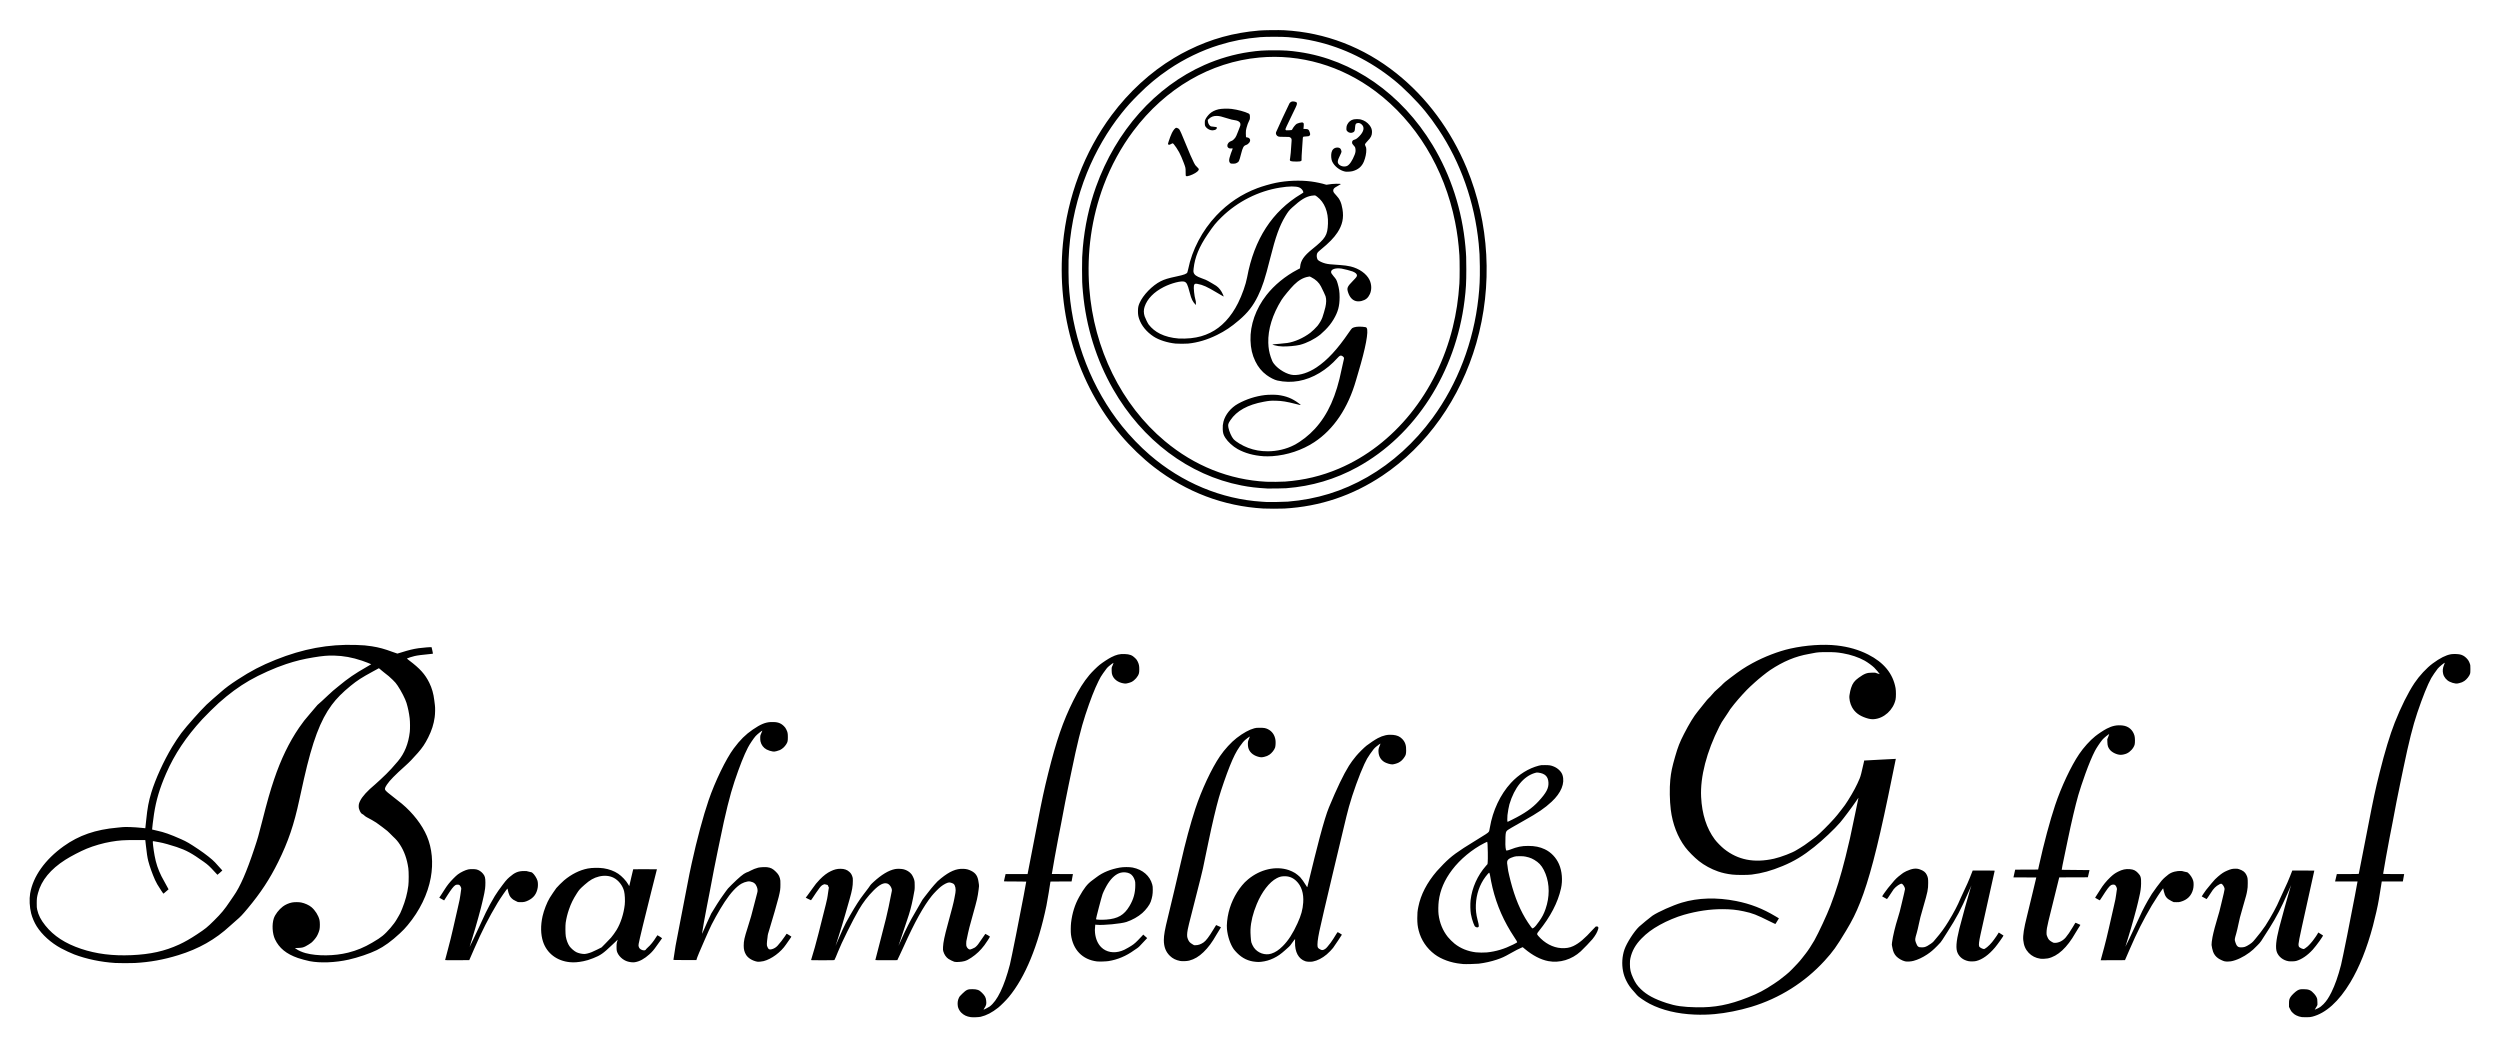 <?xml version="1.0" encoding="UTF-8" standalone="no"?>
<!DOCTYPE svg PUBLIC "-//W3C//DTD SVG 1.1//EN" "http://www.w3.org/Graphics/SVG/1.1/DTD/svg11.dtd">
<!-- Created with Inkscape (http://www.inkscape.org/) by Marsupilami -->
<svg
   xmlns:svg="http://www.w3.org/2000/svg"
   xmlns="http://www.w3.org/2000/svg"
   version="1.1"
   width="1024"
   height="429"
   viewBox="-151.517 -151.517 12790.334 5353.594"
   id="svg3023">
  <defs
     id="defs3027" />
  <path
     d="m 4814.41,5049.8 c -20.76,-3.23 -34.22,-9.64 -47.91,-22.82 -8.65,-8.33 -16.11,-22.23 -17.65,-32.87 -2.37,-16.38 -0.75,-29.97 5.05,-42.26 3.69,-7.82 5.15,-9.6 18.1,-22.18 20.52,-19.92 27.56,-23.13 50.34,-22.95 25.63,0.2 35.53,3.87 50.08,18.53 15.26,15.36 19.67,23.7 21.51,40.64 1.94,17.83 0.37,23.75 -10.71,40.42 -1.81,2.73 -3.11,5.15 -2.89,5.38 0.83,0.82 25.49,-11.77 30.97,-15.82 39.33,-29.05 74.72,-102.27 104.01,-215.22 6.18,-23.8 54.35,-264.81 70.54,-352.93 7.14,-38.84 12.98,-70.91 12.98,-71.25 0,-0.34 -25.65,-0.62 -57,-0.62 -44.93,0 -57,-0.26 -57.01,-1.25 0,-0.69 1.88,-9.24 4.19,-19 l 4.2,-17.75 56.24,0 56.24,0 1.06,-5.25 c 3.04,-14.99 35.23,-180.91 50.59,-260.75 22.08,-114.76 33.19,-166.23 53.64,-248.5 41.7,-167.74 76.19,-267.75 128.48,-372.5 29.13,-58.37 52.22,-95.17 82.49,-131.5 11.86,-14.24 39.5,-41.63 52.16,-51.68 16.65,-13.24 44.57,-31.5 60.13,-39.34 26.11,-13.15 42.47,-17.06 67.59,-16.16 26.52,0.95 39.12,5.75 54.12,20.63 7.31,7.25 9.31,9.99 13.17,18.05 6.29,13.12 8.14,22.16 8.07,39.5 0,9.76 -0.57,15.97 -1.75,20.5 -4.17,16.04 -20.96,35.6 -37.91,44.15 -3.32,1.68 -11.25,4.37 -17.62,5.98 -10.87,2.76 -12.09,2.87 -19.86,1.86 -32.32,-4.19 -56.58,-23.19 -62.68,-49.09 -1.69,-7.15 -2.15,-32.88 -0.62,-34.45 1.28,-1.32 9.27,-21.6 8.72,-22.14 -0.64,-0.64 -13.78,8.88 -23.2,16.81 -9.24,7.77 -12.59,11.85 -30,36.51 -10.4,14.74 -14.5,21.72 -23.47,39.87 -21.28,43.04 -41.84,95.92 -67.28,173 -21.82,66.08 -42.48,149.95 -70.72,287 -4.87,23.65 -11.55,55.6 -14.84,71 -8.13,38.03 -26.98,134.75 -38.58,198 -5.25,28.6 -12.04,63.48 -15.1,77.5 -4.01,18.36 -32.45,176.65 -32.45,180.58 0,0.23 24.31,0.42 54.02,0.42 l 54.02,0 -0.51,2.25 c -0.28,1.24 -1.64,8.77 -3.03,16.75 -1.39,7.98 -2.75,15.51 -3.03,16.75 l -0.51,2.25 -53.98,0 c -29.69,0 -53.98,0.2 -53.98,0.45 0,4.92 -16.34,102.71 -20.56,123.05 -42.82,206.32 -108.32,365.49 -192.35,467.38 -13.13,15.93 -41.51,44.38 -54.59,54.72 -31.59,24.99 -59.63,39.6 -89.37,46.56 -9.86,2.31 -41.23,3.4 -51.55,1.79 z m 6811.09,0 c -11.5,-1.8 -19.3,-4.19 -28.5,-8.69 -7.4,-3.59 -11.3,-6.33 -18.1,-12.82 -7.9,-7.51 -9.1,-9.27 -14.1,-19.6 l -5.5,-11.34 0,-16.51 c 0.1,-18.3 1.1,-22.71 7.7,-33.78 6.1,-10 26.6,-29.32 36.7,-34.56 9.3,-4.81 14.7,-5.85 29.9,-5.76 27.1,0.17 37.9,4.82 54.4,23.46 8.6,9.8 13.9,18.97 15.7,27.43 0.6,2.91 1.1,10.83 1.1,17.58 l 0,12.29 -4.1,7.91 c -2.3,4.36 -5.4,9.58 -7,11.61 -1.6,2.03 -2.9,3.94 -2.9,4.24 0,0.78 8.8,-2.8 17.2,-7.02 10.5,-5.27 18.1,-11.02 27.9,-21.06 15.5,-16.06 26.1,-31.89 40.4,-60.47 18.2,-36.67 34.5,-82.85 49.1,-139.63 7,-27.03 54.3,-263.26 71,-354.25 6.9,-37.68 12.8,-69.51 13.1,-70.75 l 0.5,-2.25 -57.5,0 -57.5,0 0.8,-3.25 c 0.5,-1.79 2.5,-10.34 4.5,-19 l 3.7,-15.75 55.8,0 c 34.9,0 56.1,-0.36 56.5,-0.97 0.7,-1.08 17.4,-86.84 48.5,-248.1 26,-134.66 36.1,-182.02 58.1,-269.93 26.4,-106.2 52.8,-193.04 77.3,-255.34 31.5,-79.81 68.5,-154.11 100.9,-202.66 25.1,-37.53 62.5,-77.68 93.7,-100.68 37.2,-27.39 66.8,-42.31 93,-46.9 11.3,-1.97 35.1,-1.43 46.4,1.04 11.9,2.58 22.9,8.8 32.1,18.01 9.2,9.27 13.5,15.98 17.9,28.27 3,8.67 3.1,8.97 3.1,28.26 0,16.31 -0.3,20.39 -1.8,24.97 -4,11.61 -17.2,28.18 -29,36.24 -8.1,5.53 -15.1,8.41 -27.4,11.31 -9.3,2.21 -11.5,2.39 -18.2,1.55 -9.7,-1.23 -19.4,-4.22 -30,-9.27 -15.7,-7.46 -29.1,-23.7 -32.9,-39.8 -3.7,-15.51 -2.3,-29.97 4.2,-45.4 2.5,-6 4.4,-11.1 4.2,-11.34 -1.7,-1.69 -29.3,21.06 -36.3,29.91 -9.6,12.12 -27.6,38.4 -33.1,48.27 -18.9,34.12 -43.4,94.96 -71.2,177.06 -22.6,66.74 -44,152 -71,282.5 -4.5,21.73 -11.9,57.28 -16.5,79 -10.6,50.03 -26.7,132.22 -39.5,202.15 -5.5,29.89 -12.5,65.83 -15.6,79.85 -4.3,20.15 -32.4,176.67 -32.4,180.96 0,0.71 17.3,1.04 53.8,1.04 l 53.9,0 -2.8,15.75 c -1.6,8.66 -3.1,17.21 -3.4,19 l -0.6,3.25 -53.9,0 -53.9,0 -0.6,3.25 c -0.3,1.79 -1.7,10.68 -3.1,19.75 -1.4,9.07 -4,25.5 -5.9,36.5 -1.8,11 -4.3,26.07 -5.5,33.5 -4.5,28.22 -18.7,91.42 -30.1,134 -31,116.06 -69.3,211.61 -115.6,288.91 -58.8,97.98 -125.6,158.29 -194.8,175.75 -8.5,2.14 -12.8,2.58 -28.5,2.87 -10.2,0.2 -21.1,-0.1 -24.3,-0.56 z m -3107.67,-13.01 c -87.17,-3.55 -166.32,-22.57 -228.87,-55 -24.69,-12.81 -59.84,-36.79 -65.45,-44.67 -1.75,-2.46 -7.62,-9.26 -13.05,-15.12 -20.32,-21.91 -30.99,-36.93 -41.7,-58.65 -7.98,-16.17 -12.95,-30.66 -16.41,-47.85 -7.42,-36.9 -4.83,-77.45 7.17,-112.04 11.63,-33.5 49.13,-92.02 74.47,-116.21 9.62,-9.19 59.56,-50.17 68.34,-56.09 29.68,-20 103.88,-53.12 150.5,-67.16 82.89,-24.97 178.89,-27.78 278,-8.15 73.84,14.63 134.51,38.23 202.5,78.78 8.8,5.24 16.14,9.64 16.31,9.77 0.38,0.29 -15.64,26.45 -17.31,28.27 -1,1.09 -6.14,-1.14 -28.11,-12.12 -70.1,-35.07 -88.65,-42.25 -134.75,-52.15 -36.83,-7.91 -67.66,-10.99 -109.64,-10.95 -63.99,0 -128.05,9.45 -196.21,28.78 -38.11,10.81 -86.28,30.96 -123.41,51.64 -39.75,22.12 -66.88,42.38 -93.91,70.11 -30.58,31.39 -48.37,63.09 -56.61,100.87 -1.91,8.78 -2.29,13.54 -2.32,29 -0.1,27.87 3.66,44.25 16.34,71.98 11.45,25.05 21.33,39.24 39.74,57.05 30.61,29.63 69.01,50.32 131.45,70.82 45.95,15.09 83.63,20.47 152.93,21.83 92.85,1.83 167.47,-12.5 263,-50.49 55.19,-21.95 80.38,-35.14 133.04,-69.65 23.02,-15.09 27.86,-18.67 60.16,-44.61 13.46,-10.81 22.84,-19.39 33.5,-30.62 8.14,-8.59 20.47,-21.51 27.41,-28.71 6.94,-7.21 17.34,-19.4 23.12,-27.1 5.78,-7.7 14.4,-18.73 19.17,-24.5 9.57,-11.58 32.32,-46.25 43.65,-66.5 22.23,-39.74 64.35,-130.43 82.21,-177 29.4,-76.65 52.5,-151.31 77.19,-249.5 18.18,-72.3 26.2,-108.25 49.53,-222 8.85,-43.18 16.29,-79.06 16.53,-79.75 1.1,-3.2 -1.36,0.1 -13.37,18 -17.51,26.08 -64.57,88.92 -79.94,106.75 -29.76,34.52 -87.82,89.29 -133.2,125.64 -56.02,44.88 -102.42,72.88 -161,97.13 -58.8,24.35 -105.77,37.32 -159,43.9 -20.39,2.52 -76.95,2.51 -98.32,0 -28.36,-3.35 -50.13,-8.12 -73.18,-16.03 -34.43,-11.83 -70.97,-31.69 -98.03,-53.29 -23.88,-19.06 -54.39,-49.96 -70.15,-71.05 -39.15,-52.4 -64.61,-118.57 -73.79,-191.79 -5.68,-45.31 -6.74,-109.75 -2.5,-152.7 3.87,-39.28 9.14,-64.54 24.8,-118.8 14.59,-50.55 23.26,-72.7 45.45,-116 26.73,-52.19 50.45,-90.94 70.34,-114.94 7.22,-8.71 21.7,-26.8 32.19,-40.2 12.7,-16.23 20.97,-25.86 24.79,-28.86 3.14,-2.47 9.87,-9.68 14.95,-16 10.42,-12.99 15.65,-18.18 36.95,-36.7 8.25,-7.17 17.02,-15.61 19.5,-18.76 3.35,-4.27 13.62,-12.65 40.31,-32.89 49.01,-37.16 70.42,-51.36 110.9,-73.54 59.7,-32.7 133.19,-61.01 193.29,-74.46 80.13,-17.92 170.22,-23.99 239,-16.1 60.06,6.89 111.68,21.8 159.75,46.14 80.45,40.76 127.07,97.82 140.34,171.81 2.57,14.34 2.58,46.66 0,58.5 -11.54,53.36 -59.45,96.87 -110.71,100.53 -12.7,0.91 -23.55,-0.74 -39.9,-6.08 -35.29,-11.5 -57.68,-28.67 -72.35,-55.45 -10.06,-18.38 -15.51,-44.53 -12.78,-61.31 3.11,-19.06 4.68,-26.1 8.27,-37.13 7.67,-23.57 17.24,-36.44 38.46,-51.71 29.83,-21.47 42.07,-26.14 68.9,-26.26 l 15,-0.1 12.25,4.12 c 6.74,2.27 12.25,3.93 12.25,3.69 0,-1.41 -21.24,-26.23 -28.65,-33.49 -10.17,-9.95 -33.55,-27.03 -48.56,-35.47 -30.31,-17.04 -71.59,-31 -111.84,-37.81 -30.1,-5.09 -42.01,-5.97 -80.95,-6.02 -38.47,0 -49.58,0.81 -72,5.5 -5.23,1.1 -14.68,2.89 -21,3.99 -68.52,11.89 -130.55,37.73 -198,82.48 -17.25,11.44 -57.97,44.04 -78,62.43 -8.53,7.83 -19.33,17.69 -24,21.9 -18.39,16.57 -58.05,59.98 -81.91,89.66 -18.27,22.72 -25.97,33.37 -30.35,42 -1.39,2.75 -9.62,15.13 -18.29,27.5 -13.4,19.13 -17.5,25.95 -27.4,45.5 -65.08,128.62 -98.38,257.28 -93.21,360.19 4.43,88.18 27.73,160.56 69.97,217.31 9.93,13.35 33.11,36.95 47.65,48.52 71.04,56.56 153.65,72.67 255.52,49.86 35.31,-7.92 96.34,-31.34 115.52,-44.35 2.2,-1.5 10.49,-6.47 18.42,-11.05 7.93,-4.58 18.04,-11.06 22.47,-14.4 4.43,-3.34 19.63,-14.43 33.77,-24.63 20.31,-14.66 29.44,-22.04 43.52,-35.17 30.92,-28.83 75.87,-75.98 90.35,-94.78 5.72,-7.43 15.6,-20.02 21.95,-28 13.8,-17.33 19.67,-25.63 32.2,-45.5 27.22,-43.19 45.13,-76.9 59.97,-112.94 4.85,-11.77 9.79,-30.8 19.93,-76.81 l 3.25,-14.75 3.09,0 c 1.69,0 37.95,-1.99 80.58,-4.37 42.62,-2.38 77.69,-4.17 77.92,-3.97 0.38,0.34 -6.25,32.69 -39.55,192.87 -55.81,268.44 -98.25,429.29 -142.86,541.5 -22.1,55.58 -40.29,92.09 -72.58,145.67 -49.24,81.73 -66.09,105.28 -109.04,152.4 -101.08,110.9 -230.98,192.61 -375.71,236.35 -60.18,18.19 -129.46,31.93 -186.73,37.04 -35.41,3.16 -67.6,3.93 -103.45,2.48 z m -1182.5,-258.52 c -1.65,-0.23 -7.95,-0.9 -14,-1.51 -49.63,-4.96 -99.02,-22.92 -132.94,-48.34 -40.39,-30.26 -69.15,-72.95 -81.55,-121.03 -5.46,-21.16 -7.33,-37.29 -7.36,-63.54 0,-25.47 0.89,-35.6 5.36,-58 12.54,-62.95 43.57,-122.95 94.44,-182.65 6.03,-7.07 21.33,-23.36 34,-36.21 40.81,-41.37 70.09,-62.86 163.05,-119.64 54.02,-33 64.05,-39.6 68.07,-44.76 3.17,-4.06 3.59,-5.55 6.49,-22.79 14.6,-86.8 53.5,-169.25 107.63,-228.12 40.13,-43.64 90.7,-74.97 142.81,-88.48 10.37,-2.69 12.17,-2.85 31.5,-2.84 22.75,0 30.5,1.31 45.6,7.59 20.78,8.66 38.51,26.14 43.99,43.38 13.31,41.91 -6.79,91.22 -55.68,136.62 -35.78,33.22 -68.8,55.72 -141.74,96.56 -55.57,31.11 -81.33,46.29 -85.85,50.58 -6.2,5.88 -7.51,10.99 -8.55,33.26 -1.26,27.15 -0.48,52.96 1.89,62 l 1.84,7 4.81,-0.25 c 2.72,-0.14 9.46,-2.05 15.5,-4.39 37.68,-14.58 58.34,-18.8 92.22,-18.84 33.87,0 59.34,5.09 84.84,17.08 31.68,14.89 57.95,42.33 72.76,75.98 15.7,35.68 19.61,83.46 10.21,124.92 -16.46,72.6 -53.52,143.78 -113.77,218.5 -10.45,12.97 -10.6,14.53 -2.2,24.22 31.98,36.91 74.51,59.52 116.92,62.16 24.18,1.51 43.85,-1.8 61.98,-10.42 29.89,-14.22 58.36,-38.31 100.55,-85.12 7.02,-7.79 13.46,-14.42 14.3,-14.75 2.02,-0.77 7.78,-0.76 9.84,0 0.89,0.34 2.26,1.87 3.04,3.39 1.28,2.46 1.21,3.57 -0.6,10.1 -4.19,15.13 -13.82,32.04 -28.97,50.87 -8.36,10.38 -46.43,50.07 -59.9,62.42 -46.14,42.35 -107.93,60.98 -166.03,50.07 -38.96,-7.32 -80.53,-29.02 -121.36,-63.36 l -9.54,-8.01 -6.3,2.55 c -12.44,5.03 -32.75,15.51 -58.7,30.27 -28.97,16.48 -41.74,22.31 -68.1,31.1 -28.59,9.54 -59.43,16.43 -92,20.54 -11.8,1.49 -70.89,2.89 -78.5,1.86 z m 119.64,-59.46 c 46.44,-4.64 90.06,-17.67 135.36,-40.42 16.26,-8.16 20.06,-10.46 20.32,-12.29 0.22,-1.55 -4.17,-9.01 -14.12,-24 -54.12,-81.53 -90.13,-163.21 -112.12,-254.3 -4.77,-19.78 -10.66,-49.11 -12.62,-62.95 -1.11,-7.77 -3.36,-14 -5.08,-14 -1.17,0 -10.91,11.11 -17.96,20.5 -30.55,40.67 -47.49,89.88 -49.57,144 -1,26 1.59,49.42 8.36,75.5 5.38,20.74 6.3,25.07 6.55,30.84 0.21,4.55 -0.1,5.61 -2.12,7.25 -3.28,2.65 -8.61,2.41 -13.8,-0.63 -4.93,-2.89 -5.8,-4.34 -11.82,-19.77 -5.21,-13.35 -9.7,-29.78 -12.61,-46.19 -3.05,-17.17 -3.75,-51.61 -1.46,-71.5 7.28,-63.14 35.61,-126.23 78.52,-174.85 l 7.98,-9.03 1.03,-10.81 c 0.63,-6.59 0.82,-25.86 0.49,-49.31 -0.54,-37.15 -1.68,-54 -3.66,-54 -0.52,0 -7.1,3.13 -14.63,6.95 -62.21,31.59 -123.36,82.44 -164.44,136.73 -39.08,51.64 -61.21,103.28 -68.29,159.35 -2.51,19.94 -3,51.89 -1.04,67.97 5.36,43.85 21.58,83.35 47.63,116 7.77,9.74 24.21,26.06 34.46,34.2 30.53,24.27 67.4,39.22 109.17,44.27 13.41,1.63 41.66,1.88 55.47,0.49 z m 241.56,-127.12 c 6.2,-4.78 13.04,-13.03 26.5,-31.94 15.5,-21.8 24.25,-38.74 32.82,-63.56 21.08,-61.03 21.08,-125.08 0,-179.19 -11.14,-28.58 -25.08,-48.79 -42.51,-61.62 -20.81,-15.31 -35.3,-21.81 -59.5,-26.7 -9.74,-1.97 -14.41,-2.31 -30.5,-2.26 -17.26,0.1 -19.9,0.31 -28.8,2.7 -11.23,3.03 -22.45,8.16 -28.08,12.85 -7.81,6.52 -9.16,14.4 -5.61,32.69 1.1,5.68 1.95,12.2 1.88,14.5 -0.2,7.37 12.36,60.55 22.61,95.69 23.78,81.54 54.26,146.25 95.25,202.25 4.5,6.14 7.03,8.75 8.49,8.75 1.14,0 4.5,-1.87 7.46,-4.16 z m -111.32,-552.32 c 63.28,-31.42 102.2,-58.58 135.05,-94.26 39.34,-42.73 51.78,-66.27 50.29,-95.16 -1.6,-31.21 -17.41,-46.69 -52.18,-51.09 -6.74,-0.86 -8.4,-0.7 -16.27,1.58 -58.52,16.9 -105.69,74.65 -131.32,160.76 -2.93,9.84 -8.03,38.17 -9.93,55.15 -1.53,13.67 -1.08,34.5 0.74,34.5 0.27,0 10.9,-5.17 23.62,-11.48 z M 437.327,4772.72 c -73.251,-4.72 -146.64,-20.09 -209.551,-43.89 -15.899,-6.01 -48.489,-21.23 -67.218,-31.37 -51.417,-27.86 -97.276,-69.24 -124.257,-112.11 -12.054,-19.15 -22.943,-44.5 -28.401,-66.1 -8.197,-32.45 -10.213,-72.88 -5.117,-102.66 14.842,-86.72 76.246,-173.07 171.582,-241.28 77.97,-55.79 163.031,-85.16 274.962,-94.96 9.35,-0.82 20.375,-1.92 24.5,-2.46 15.553,-2.03 61.458,-0.31 100.742,3.77 l 17.242,1.79 0.489,-3.05 c 0.268,-1.68 2.093,-18.8 4.056,-38.05 6.462,-63.4 12.556,-96.08 26.457,-141.88 20.699,-68.19 63.053,-161.09 106.282,-233.12 13.638,-22.72 33.796,-53.09 47.068,-70.91 12.166,-16.34 41.842,-51.42 65.625,-77.59 10.748,-11.82 25.47,-28.02 32.717,-36 19.971,-21.98 40.583,-41.86 63.822,-61.55 11.55,-9.79 30,-25.78 41,-35.55 22.893,-20.32 46.213,-37.59 84.003,-62.21 69.52,-45.28 121.28,-72.33 195,-101.88 140.87,-56.47 270.17,-80.41 410.5,-76.01 38.49,1.21 55.34,2.62 81.5,6.82 38.58,6.2 63.73,13.05 108.32,29.51 11.72,4.33 22,7.87 22.84,7.87 0.84,0 10.59,-2.88 21.68,-6.4 36.09,-11.44 59.9,-17.25 86.3,-21.02 22.11,-3.16 65.73,-6.54 67.07,-5.2 0.3,0.3 1.83,6.97 3.4,14.83 1.58,7.86 3.09,15.24 3.36,16.4 0.46,1.95 0,2.17 -6.24,2.77 -50.15,4.88 -73.79,7.93 -87.73,11.3 -13.29,3.21 -33.97,9.8 -38.24,12.19 -1.18,0.67 1.29,2.99 10.85,10.19 55.24,41.58 81.21,70.46 102.92,114.44 13.32,26.99 21.72,56.51 25.47,89.5 0.84,7.43 2.26,18.65 3.16,24.94 1.92,13.41 1.38,43.21 -1.12,61.49 -4.86,35.67 -15.28,68.28 -33.08,103.57 -16.82,33.33 -29.44,52.16 -52.99,79 -26.58,30.31 -43.53,47.76 -64.96,66.88 -51.65,46.07 -79.6,74.64 -93.22,95.28 -10.07,15.26 -12.06,21.53 -8.76,27.63 2.81,5.21 18.33,18.53 45.97,39.48 13.2,10 30.68,23.77 38.85,30.6 56.94,47.6 103.89,108.33 128.44,166.13 26.45,62.26 33.4,137.36 19.69,212.72 -15.3,84.14 -56.74,169.27 -118.17,242.78 -14,16.76 -22.51,25.7 -39.81,41.82 -42.64,39.76 -80.65,67.36 -118,85.67 -35.87,17.59 -97.46,38.45 -144.5,48.93 -68.29,15.22 -145.49,18.2 -199.26,7.69 -14.92,-2.92 -45.31,-11.14 -59.8,-16.17 -59.35,-20.61 -96.21,-50.7 -117.52,-95.94 -13.58,-28.82 -16.2,-76.08 -5.93,-107 6.55,-19.74 26.07,-45.21 46.32,-60.47 12.88,-9.7 30.54,-17.48 46.88,-20.65 11.98,-2.33 34.83,-2.34 46.58,0 18.66,3.66 40.43,13.49 52.5,23.68 19.43,16.41 35.65,42.14 41.28,65.47 2.53,10.46 2.73,36.78 0.37,48.29 -2.13,10.36 -8.31,25.88 -14.35,36.01 -6.07,10.19 -20.11,26.58 -27.83,32.5 -6.86,5.26 -21.42,14.3 -29.74,18.47 -12.19,6.1 -18.45,7.45 -38,8.2 -9.9,0.37 -17.29,0.76 -16.43,0.86 0.86,0.1 4.01,2.01 7,4.26 10.33,7.77 29.79,16.41 47.93,21.28 60.08,16.12 148.03,15.15 217.91,-2.4 43.95,-11.05 82.09,-26.91 123.43,-51.33 28.4,-16.77 38.76,-23.6 52.29,-34.44 24.23,-19.43 59.26,-60.32 73.24,-85.5 3.73,-6.71 8.37,-14.68 10.32,-17.7 5.27,-8.2 8.79,-15.62 16.66,-35.15 16.7,-41.46 26.73,-78.78 31.81,-118.35 2.54,-19.75 2.54,-71.52 0,-89.39 -6.71,-47.17 -20.73,-86.75 -42.73,-120.61 -10.77,-16.57 -19.73,-27.08 -34.79,-40.78 -7.5,-6.82 -16.11,-15.44 -19.14,-19.15 -4.32,-5.31 -12.34,-11.91 -37.5,-30.87 -28.11,-21.18 -34.43,-25.46 -52,-35.19 -11,-6.09 -23.03,-12.59 -26.74,-14.44 -3.82,-1.9 -9.29,-5.84 -12.6,-9.07 -3.21,-3.14 -7.14,-6.03 -8.73,-6.43 -4.19,-1.05 -9.5,-7.15 -13.62,-15.65 -4.41,-9.08 -6.1,-16.11 -6.04,-25.1 0.1,-9.74 1.7,-15.9 7.28,-27.32 11.18,-22.85 36.87,-51.03 76.95,-84.41 6.88,-5.72 19.25,-16.98 27.5,-25.02 8.25,-8.03 21.25,-20.44 28.89,-27.56 13.21,-12.32 38.21,-39.72 60.38,-66.18 33.51,-39.99 53.5,-89.43 60.36,-149.33 1.83,-15.94 1.56,-52.76 -0.52,-69.99 -3.29,-27.41 -8.51,-52.63 -16.25,-78.51 -6.09,-20.37 -27.02,-61.16 -45.39,-88.46 -8.3,-12.34 -12.11,-16.83 -25.13,-29.65 -14.85,-14.62 -24.35,-22.71 -45.34,-38.57 -5.5,-4.15 -10.9,-8.57 -12,-9.81 -1.1,-1.24 -4.58,-4.25 -7.74,-6.68 l -5.73,-4.43 -29.77,16.17 c -59.12,32.13 -79.72,45.4 -115.26,74.3 -40.93,33.26 -71.93,64.61 -95.98,97.04 -58.51,78.88 -98.5,185.3 -142.43,379.09 -9.52,42 -16.86,75.2 -23.54,106.5 -27,126.55 -56.89,214.44 -108.12,318 -43.43,87.79 -89.29,157.63 -156.13,237.76 -27.9,33.45 -37.78,43.8 -58.3,61.05 -8.25,6.93 -22.67,19.7 -32.05,28.37 -75.155,69.5 -160.159,117.61 -264.453,149.67 -76.669,23.57 -143.872,35.7 -222.361,40.14 -20.755,1.17 -82.22,1.1 -101.139,-0.12 z m 83.5,-39.88 c 97.571,-4.26 170.112,-20.42 244.049,-54.37 28.257,-12.97 57.087,-29.43 91.451,-52.19 44.05,-29.18 51.731,-35.39 87.5,-70.78 36.751,-36.36 53.01,-55.99 81.273,-98.15 6.64,-9.9 15.09,-22.27 18.78,-27.5 33.26,-47.1 66.11,-122.35 106.29,-243.5 17.87,-53.89 20.53,-63.19 40.12,-140.37 25.75,-101.48 40.21,-152.27 60.39,-212.13 34.64,-102.8 76.7,-189.83 128.07,-265 17.86,-26.14 32.81,-45.27 55.48,-71 9.45,-10.72 21.76,-25.19 27.35,-32.15 5.6,-6.96 10.6,-12.81 11.11,-13 1.62,-0.6 39.9,-35.64 56.14,-51.39 8.52,-8.27 19.1,-17.93 23.5,-21.47 4.4,-3.53 16.78,-13.69 27.5,-22.56 50.09,-41.46 82.86,-63.93 144.81,-99.33 12.82,-7.32 23.17,-13.43 23,-13.58 -1.3,-1.11 -34.42,-13.85 -47.31,-18.19 -49.67,-16.74 -94.7,-24.93 -143.18,-26.05 -32.71,-0.75 -56.97,1.38 -105.05,9.23 -51.57,8.43 -90.01,17.82 -139.77,34.17 -57.3,18.83 -136.37,54.18 -188,84.07 -53.85,31.18 -102.95,67.21 -156.503,114.84 -18.698,16.64 -66.163,63.49 -84.491,83.41 -82.8,89.98 -141.918,178.64 -185.031,277.5 -32.749,75.09 -51.241,137.03 -61.946,207.5 -3.641,23.96 -10.337,78.55 -9.709,79.14 0.372,0.36 11.702,3 25.177,5.89 36.457,7.8 66.627,18.47 123.5,43.69 28.256,12.52 42.802,21.03 89.5,52.33 33.779,22.63 69.919,51.18 83.434,65.9 13.416,14.61 32.359,35.58 34.965,38.71 l 2.631,3.17 -12.187,11.11 c -6.705,6.11 -12.463,10.99 -12.796,10.84 -0.333,-0.16 -5.958,-6.13 -12.499,-13.28 -27.589,-30.16 -35.831,-37.8 -57.048,-52.92 -62.559,-44.57 -88.804,-58.87 -139.785,-76.18 -28.13,-9.56 -69.781,-21.03 -86.702,-23.9 -8.094,-1.37 -18.936,-3.35 -24.094,-4.41 -5.157,-1.06 -9.687,-1.73 -10.067,-1.5 -2.007,1.24 2.708,41.33 8.75,74.41 7.013,38.39 17.848,70.93 35.069,105.32 2.981,5.96 12.375,23.22 20.875,38.37 8.5,15.15 15.454,27.92 15.454,28.38 0,0.66 -17.52,15.79 -25.117,21.7 -1.416,1.1 -2.987,-0.83 -12.603,-15.51 -18.298,-27.92 -24.851,-39.17 -31.335,-53.78 -14.221,-32.06 -27.598,-69.47 -34.862,-97.49 -4.172,-16.09 -8.183,-42.41 -12.038,-78.99 -1.13,-10.73 -2.305,-21.41 -2.611,-23.75 l -0.557,-4.25 -49.188,0 c -62.327,0 -82.872,1.41 -125.753,8.57 -40.101,6.7 -88.48,20.54 -125.436,35.88 -31.633,13.13 -79.774,38.17 -108.402,56.38 -75.888,48.29 -122.891,105.47 -140.021,170.34 -5.585,21.16 -6.495,28.44 -6.538,52.33 -0.035,19.45 0.229,23.2 2.277,32.34 6.484,28.96 18.634,52.67 41.838,81.66 42.735,53.39 102.082,92.03 182.846,119.05 78.142,26.15 161.38,36.64 257.5,32.44 z m 2243.503,35.9 c -66.35,-6.18 -117.71,-45.26 -137.46,-104.59 -12.34,-37.05 -13.22,-83.06 -2.51,-130.83 6.76,-30.18 22.67,-70.87 36.66,-93.78 6.47,-10.61 27,-41.04 33.74,-50.01 4.33,-5.78 30.28,-31.58 39.57,-39.35 38,-31.81 79.97,-52.76 121.68,-60.74 21.49,-4.11 57.69,-4.59 80.82,-1.08 27.78,4.21 53.98,13.99 74.5,27.8 18.63,12.54 41.24,36.54 50.76,53.88 4.82,8.77 5.69,9.85 6.19,7.75 0.32,-1.34 4.82,-20.82 10,-43.29 5.18,-22.47 9.6,-41.03 9.82,-41.26 0.23,-0.22 27.62,-0.29 60.88,-0.15 l 60.48,0.26 -29.3,116 c -32.08,126.99 -61.67,249.45 -63.99,264.77 -1.33,8.8 -1.32,10.3 0.13,15.29 0.95,3.26 3.02,7.09 5.06,9.34 4.74,5.24 14.34,9.48 21.65,9.55 4.96,0 6.07,-0.32 8.75,-2.89 1.69,-1.61 3.07,-3.46 3.07,-4.11 0,-0.64 3.34,-3.96 7.42,-7.38 13.12,-10.99 31.11,-33.18 42.53,-52.48 3.44,-5.82 6.73,-10.59 7.3,-10.59 1.48,0 23.74,14.34 23.74,15.29 0,0.44 -3.97,6.06 -8.83,12.5 -4.86,6.44 -13.65,18.69 -19.54,27.21 -12.92,18.7 -22.88,30.38 -35.85,42.04 -26.94,24.23 -50.92,37.28 -75.42,41.03 -9.21,1.41 -21.88,0.27 -34.85,-3.13 -26.11,-6.85 -50.67,-30.1 -57.02,-53.99 -2.06,-7.71 -2.01,-36.63 0.1,-43.45 0.84,-2.75 2.17,-7.19 2.97,-9.86 l 1.45,-4.85 -4.73,4.28 c -2.6,2.36 -13.95,13.1 -25.23,23.86 -44.09,42.1 -58.14,51.92 -95,66.38 -22.36,8.77 -33.47,12.19 -50.81,15.66 -27.44,5.49 -47.33,6.91 -68.69,4.92 z m 89.26,-44.38 c 15.13,-3.66 27.25,-8.53 51.24,-20.57 l 21.5,-10.8 20.57,-20.82 c 11.32,-11.45 23.74,-24.42 27.61,-28.82 7.6,-8.63 21.21,-27.51 28.55,-39.61 20.95,-34.51 36.55,-82.88 41.75,-129.39 2.21,-19.77 0.53,-53.28 -3.45,-69.01 -7.26,-28.65 -28.47,-55.81 -53.51,-68.5 -21.37,-10.82 -47.9,-13.09 -74.87,-6.4 -26.49,6.57 -46.19,17.84 -73.45,42.02 -24.39,21.64 -27.91,25.53 -39.6,43.81 -19.43,30.37 -29.98,51.85 -40.52,82.52 -8.23,23.96 -13.08,43.63 -16.79,68.06 -2.03,13.35 -1.71,56.91 0.51,69.86 3.28,19.12 10.72,38.82 19.06,50.48 7.61,10.63 23.77,24.68 34.64,30.13 10.6,5.31 27.38,9.22 40.5,9.43 3.31,0.1 10.59,-1.02 16.26,-2.39 z m 1876.74,42.08 c -6.79,-2.18 -22.9,-10.11 -29.18,-14.37 -12.07,-8.2 -21.41,-21.7 -26.38,-38.14 -2.05,-6.81 -2.19,-8.68 -1.61,-23 0.92,-23 7.98,-56.82 24.02,-115.08 21.35,-77.56 30.32,-112.7 34.19,-134 2.04,-11.27 4.37,-23.87 5.16,-28 3.41,-17.83 -0.57,-38.31 -8.82,-45.37 -4.15,-3.56 -17.78,-8.08 -23.38,-7.76 -9.47,0.53 -27.64,9.81 -42.53,21.71 -11.95,9.55 -34.79,32.77 -46.14,46.92 -42.19,52.57 -87.81,134.83 -143.37,258.5 -4.57,10.18 -13.87,30.2 -20.67,44.5 l -12.37,26 -56.21,0.26 c -41.74,0.19 -56.21,0 -56.21,-0.89 0,-0.63 13.07,-51.36 29.03,-112.73 24.55,-94.34 30.59,-119 39.1,-159.61 5.54,-26.42 11.13,-54.26 12.42,-61.88 1.3,-7.61 2.88,-15.43 3.52,-17.36 4.05,-12.28 -8.84,-34.97 -22.5,-39.61 -18.19,-6.19 -40.22,4.81 -70.59,35.27 -29.45,29.52 -53.87,61.46 -75.75,99.05 -31.13,53.48 -89.91,172.14 -106.39,214.81 -6.74,17.43 -16.45,40.02 -18.03,41.92 -0.83,1 -13.54,1.27 -60.5,1.27 -56.16,0 -59.41,-0.1 -58.89,-1.75 12.68,-40.32 24.9,-83.9 38.2,-136.25 39.57,-155.71 44.42,-175.74 46.45,-192 1.07,-8.52 2.92,-21.44 4.13,-28.69 l 2.18,-13.2 -2.69,-5.32 c -1.48,-2.92 -2.69,-5.86 -2.69,-6.52 0,-0.65 -1.69,-1.64 -3.75,-2.19 -13.66,-3.61 -12.79,-3.53 -17.48,-1.74 -8.61,3.29 -13.37,7.22 -20.97,17.32 -9.32,12.39 -27.32,38.53 -36.22,52.59 -3.74,5.91 -7.2,10.75 -7.7,10.75 -0.5,0 -6.76,-2.93 -13.91,-6.51 l -13,-6.52 10.33,-13.73 c 5.69,-7.56 15.67,-21.39 22.19,-30.74 16.04,-23.01 24.69,-33.75 38.95,-48.35 20.15,-20.65 37.53,-33.79 57.06,-43.13 18.11,-8.67 31.94,-12.03 49.34,-12 19.42,0 33.63,4.97 45.24,15.71 7.81,7.23 10.82,11.8 14.74,22.32 3.03,8.16 3.18,9.22 3.18,23.01 0,28.33 -3.61,48.95 -16.35,93.44 -2.52,8.8 -12.71,44.48 -22.63,79.29 -10.51,36.85 -24.71,83.62 -33.98,111.97 -8.76,26.77 -15.83,48.79 -15.7,48.91 0.13,0.13 4.88,-11.11 10.57,-24.97 5.69,-13.86 17.44,-40.55 26.11,-59.3 13.09,-28.32 19.37,-40.37 37.02,-71 29.5,-51.21 48.94,-81.45 69.36,-107.9 20.41,-26.45 33.53,-44.15 35.7,-48.16 0.87,-1.63 7.62,-8.51 15,-15.29 41.54,-38.18 77.81,-59.98 110.84,-66.61 11.23,-2.26 34.06,-1.52 45.06,1.46 15.13,4.09 28.79,12.64 38.16,23.87 5.23,6.27 12.34,20.8 15.03,30.73 1.88,6.92 2.18,10.71 2.23,28 0.1,21.82 0.32,19.87 -8.5,64.5 -8.45,42.79 -16.75,73.39 -30.92,114 -10.04,28.77 -44.02,130.32 -43.71,130.63 0.14,0.14 6.73,-14.46 14.65,-32.44 22.43,-50.95 47.33,-99.86 70.07,-137.69 10.58,-17.6 22.31,-37.95 26.05,-45.22 8.11,-15.73 15.33,-26.77 24.31,-37.15 3.63,-4.2 11.97,-14.85 18.53,-23.67 6.55,-8.82 19.79,-24.96 29.41,-35.87 15.24,-17.29 19.67,-21.59 34.34,-33.37 45.46,-36.49 77.67,-50.28 114.35,-48.95 15.89,0.58 26.19,3.19 40.5,10.25 23.04,11.37 33.65,27.41 37.44,56.6 0.53,4.06 1.46,10.16 2.07,13.55 0.94,5.26 0.72,9.05 -1.48,25.5 -5.66,42.28 -7.37,49.73 -30.18,131.3 -15.16,54.24 -22.26,81.32 -24,91.53 -1.35,7.98 -4.01,20.66 -5.91,28.2 -2.92,11.63 -3.44,15.42 -3.44,25.13 0,10.05 0.3,12.08 2.49,16.86 3.47,7.59 10.9,13.8 16.52,13.81 3.49,0 19.29,-6.34 25.14,-10.1 6.2,-3.97 16.34,-14.96 20.81,-22.53 1.91,-3.23 8.99,-13.41 15.74,-22.63 6.75,-9.22 13.19,-18.55 14.3,-20.75 1.12,-2.19 2.37,-3.98 2.77,-3.97 1.75,0.1 23.71,12.95 23.52,13.81 -0.83,3.71 -18.18,30.79 -28.38,44.3 -19.89,26.35 -40.77,46.2 -67.3,63.95 -14.43,9.65 -23.32,14.08 -34.84,17.36 -14.97,4.26 -43.43,5.97 -52.27,3.15 z m 1541.54,0.3 c -36.69,-3.26 -67.03,-17.72 -94.05,-44.84 -6.88,-6.9 -14.85,-15.97 -17.71,-20.16 -17.65,-25.82 -30.37,-63.76 -34.37,-102.5 -2.15,-20.77 1.45,-56.56 8.65,-86.11 13.98,-57.43 43.72,-112.4 82.84,-153.14 3.35,-3.49 11.05,-10.43 17.1,-15.42 62.02,-51.15 141.2,-69.2 207.14,-47.23 10.1,3.37 24.95,10.31 32.76,15.31 7.52,4.81 20.03,14.95 25.76,20.86 6.85,7.07 21,26.9 29.78,41.75 5.25,8.87 6.6,10.53 7.24,8.99 0.44,-1.05 4.89,-19.22 9.9,-40.4 12.04,-50.83 41.56,-168.81 52.94,-211.5 20.42,-76.6 35.87,-126.89 47.93,-156 40.4,-97.49 73.62,-166.64 102.1,-212.5 8.86,-14.26 22.83,-33.25 36.79,-50 12.76,-15.31 40.13,-42.55 53.16,-52.91 13.93,-11.07 44.9,-31.6 58,-38.43 27.27,-14.22 51.33,-19.4 77.59,-16.69 20.89,2.15 34.17,7.91 46.34,20.12 15.74,15.78 21.72,33.42 20.81,61.41 -0.56,17.1 -1.66,21.32 -8.24,31.5 -9.09,14.07 -17.75,22.29 -30.5,28.93 -8.28,4.32 -25.3,9.07 -32.47,9.07 -10.28,0 -30.41,-6.11 -40.46,-12.28 -18.31,-11.24 -28.62,-29.14 -29.76,-51.63 -0.66,-12.99 0.23,-17.57 6.11,-31.49 2.54,-6 4.46,-11.06 4.27,-11.25 -0.61,-0.61 -14.39,9.3 -22.91,16.47 -9.71,8.19 -14.35,13.79 -30.31,36.59 -12.79,18.28 -18.84,28.89 -29.62,51.94 -25.11,53.68 -59.92,150.16 -78.89,218.65 -6.65,24.03 -18.28,70.58 -25.97,104 -8.02,34.89 -19.66,83.67 -57.49,241 -17.26,71.77 -36.82,154.8 -43.47,184.5 -6.65,29.7 -14.33,63.45 -17.06,75 -11.42,48.32 -16.97,81.08 -16.97,100.14 0,15.97 1.6,18.56 15.98,25.85 6.99,3.54 12.74,3.14 20.22,-1.41 7.28,-4.42 7.49,-4.61 14.81,-13.08 11.66,-13.49 22.57,-28.26 30.65,-41.5 13.81,-22.61 20.82,-33.46 21.62,-33.48 1.52,0 21.72,12.22 21.72,13.18 0,1.01 -37.76,57.48 -45.17,67.55 -5.52,7.5 -22.21,24.65 -32.33,33.23 -22.55,19.13 -48.07,32.24 -71.23,36.6 -11.72,2.21 -29.09,1.5 -38.27,-1.56 -35.01,-11.67 -53.93,-46.72 -52.84,-97.85 l 0.34,-15.71 -5.61,6.52 c -3.09,3.59 -8.53,11.04 -12.1,16.56 -4.42,6.84 -8.85,12.16 -13.89,16.68 -4.07,3.65 -12.58,11.29 -18.9,16.97 -22.49,20.21 -38.05,31.07 -59.2,41.31 -20.95,10.15 -40.98,15.92 -64.01,18.44 -10.79,1.18 -14.94,1.17 -28.75,0 z m 80.96,-41.77 c 20.68,-6.67 37.97,-18.07 58.56,-38.6 28,-27.91 51.83,-64.82 75.29,-116.6 19.12,-42.21 26.65,-69.48 29.24,-105.96 3.36,-47.06 -9.11,-85.73 -35.79,-110.97 -18.41,-17.43 -38.52,-24.89 -63.95,-23.73 -13.59,0.62 -22.5,3.12 -35.77,10.02 -37.62,19.57 -75.98,69.26 -102.08,132.22 -19.68,47.46 -30.26,90.56 -32.14,130.92 -0.76,16.21 2.02,57.78 4.35,65.08 2.57,8.07 7.78,18.85 12.38,25.66 19.42,28.7 57.77,42.33 89.91,31.96 z m -2630,41.26 c -25.22,-4.92 -47.23,-18.47 -57.53,-35.42 -8.37,-13.78 -11.98,-27.91 -11.88,-46.46 0.14,-25.04 3.47,-40.39 19.88,-91.5 15.14,-47.2 21.2,-68.66 35,-124 6.38,-25.57 12.57,-49.43 13.76,-53 3.44,-10.36 3.08,-20.27 -1.15,-31.88 -5.86,-16.06 -15.39,-24.2 -32.47,-27.7 -7.3,-1.5 -8.56,-1.5 -16.99,0 -9.79,1.79 -20.9,5.84 -29.42,10.71 -25.76,14.74 -54.51,45.89 -85.67,92.83 -27.89,42.02 -67.27,113.11 -81.98,148 -2.67,6.32 -12.6,28.82 -22.08,50 -19.47,43.5 -39.03,90.64 -39.95,96.25 l -0.61,3.75 -58.96,0 c -50.23,0 -58.95,-0.21 -58.95,-1.42 0,-2.63 8.05,-54.94 11.1,-72.08 1.66,-9.35 11.29,-59.52 21.41,-111.5 10.12,-51.98 24.94,-128.7 32.95,-170.5 16.59,-86.61 18,-93.64 28.06,-139.5 26.81,-122.28 58.61,-240.81 86.51,-322.5 32.75,-95.86 89.18,-212.2 128.57,-265.07 32.56,-43.71 60.32,-71.21 97.59,-96.69 39.79,-27.2 64.22,-37.32 92.87,-38.47 31.79,-1.26 49.3,4.25 66.02,20.77 6.16,6.09 8.52,9.37 12.27,17 7.03,14.31 8.1,19.52 8.13,39.46 0,19.86 -1.1,24.92 -7.99,36 -8.28,13.31 -19.05,23.27 -32.4,29.98 -2.98,1.49 -10.62,4.02 -16.98,5.62 -10.76,2.7 -12.15,2.83 -19.84,1.87 -9.1,-1.13 -22.64,-5.51 -31.45,-10.17 -16.13,-8.53 -27.62,-23.83 -31.41,-41.84 -1.78,-8.42 -1.65,-29.7 0.18,-32.06 0.91,-1.16 3.05,-6.23 9.19,-21.8 1.57,-3.99 -25.68,17.55 -34.22,27.04 -10.08,11.21 -30.83,42.13 -39.29,58.55 -20.53,39.83 -42.12,94.32 -68.66,173.31 -23.13,68.81 -47.04,165.44 -74.61,301.5 -3.23,15.95 -8.63,41.82 -12,57.5 -8.59,39.93 -28.1,139.73 -39.5,202 -5.28,28.88 -12.25,64.65 -15.47,79.5 -5.62,25.84 -25.45,136.73 -24.81,138.66 0.4,1.19 7.24,-13.83 26.46,-58.09 8.46,-19.49 17.7,-39.52 20.55,-44.5 13.28,-23.33 47.33,-76.42 58.53,-91.27 4.89,-6.49 12.53,-17.2 16.98,-23.8 6.84,-10.16 11.34,-15.22 29.42,-33.08 37.79,-37.32 60.03,-55.9 73.84,-61.66 4.68,-1.95 10.07,-4.05 12,-4.65 1.93,-0.61 7.29,-3.34 11.93,-6.07 8.45,-4.97 26.33,-11.93 37.57,-14.61 10.12,-2.41 35.04,-3.75 45.69,-2.46 19.07,2.32 29.6,7.79 45.13,23.45 12.23,12.34 16.92,20.15 20.88,34.76 2.03,7.47 2.26,10.56 2.23,30.32 0,24.03 -1.1,31.71 -8.9,64 -5.65,23.37 -32.97,118.79 -44.67,156 -10.7,34.05 -11.04,35.41 -12.42,50 -0.78,8.25 -1.86,16.8 -2.4,19 -0.55,2.2 -1,8.55 -1.02,14.11 0,9.48 0.2,10.58 3.51,17.74 1.99,4.31 4.61,8.35 6.01,9.27 4.42,2.89 10.47,2.87 19.29,-0.1 9.97,-3.32 17.82,-8.4 25.81,-16.69 9.62,-9.99 30.03,-36.17 37.67,-48.32 3.82,-6.08 7.5,-11.65 8.18,-12.37 1,-1.08 3.3,0 12.62,5.88 6.26,3.96 11.76,7.54 12.22,7.95 0.45,0.41 -3.41,6.54 -8.58,13.62 -5.17,7.08 -13.61,19.16 -18.75,26.85 -26.26,39.29 -74.21,74.82 -114.88,85.14 -9.24,2.35 -26.6,3.83 -32.12,2.76 z m 1737.65,-1.37 c -74.17,-9.35 -122.61,-59.36 -132.72,-137.01 -1.72,-13.2 -1.44,-44.61 0.54,-61.5 5.71,-48.68 19.36,-92.17 41.24,-131.37 25.44,-45.58 41.58,-66.13 66.16,-84.23 7.49,-5.52 18.3,-13.57 24.02,-17.88 31.38,-23.68 70.63,-39.7 118.11,-48.22 18.13,-3.25 49.66,-3.28 65.52,-0.1 51.33,10.41 88.26,42.42 100.15,86.78 2.4,8.94 2.69,11.8 2.75,27.48 0.1,21.96 -2.6,37.68 -10.37,60.5 -5.37,15.82 -24.3,41.27 -43.05,57.89 -21.16,18.77 -51.17,35.67 -81.19,45.73 -26.89,9 -120,17.92 -151.92,14.54 l -7.61,-0.8 -0.67,7.32 c -1.69,18.35 -1.78,23.39 -0.64,34.48 3.17,30.87 13.98,56.03 31.67,73.72 25.44,25.44 64.57,32.58 103.79,18.92 11.43,-3.98 16.69,-6.53 34.64,-16.8 23.33,-13.35 32.05,-19.97 48.99,-37.19 8.55,-8.7 18.29,-18.9 21.63,-22.67 l 6.08,-6.85 9.86,8.8 c 5.43,4.85 10.04,8.93 10.25,9.07 0.37,0.26 -24.35,26.56 -38.92,41.4 -4.14,4.23 -9.99,9.11 -13,10.85 -3,1.75 -9.62,6.2 -14.7,9.91 -40.48,29.49 -85.48,48.44 -132.26,55.68 -12.13,1.88 -48.04,2.81 -58.35,1.51 z m 47.85,-214.08 c 59.42,-4.48 91.36,-23.02 118.67,-68.88 20.98,-35.21 29.83,-67.4 29.83,-108.46 0,-13.86 -0.27,-16.36 -2.59,-23.79 -4.97,-15.91 -13.88,-28 -25.13,-34.07 -12.25,-6.62 -31.64,-8.6 -46.62,-4.77 -23.46,6 -45.37,24.57 -65.64,55.62 -8.57,13.13 -22.41,40.22 -27.42,53.67 -4.78,12.83 -34.82,127.93 -33.68,129.07 2.54,2.54 29.45,3.36 52.58,1.61 z m 4086.91,213.65 c -15.39,-3.52 -34.5,-14.53 -45.41,-26.16 -9.91,-10.56 -16.21,-24.15 -19.09,-41.19 -0.62,-3.7 -1.75,-9.14 -2.5,-12.09 -1.17,-4.6 -1.14,-7.07 0.2,-17.5 4.09,-31.95 16.15,-82.32 30.45,-127.19 6.82,-21.39 11.09,-37.41 17.97,-67.5 4.96,-21.7 11.03,-47.25 13.5,-56.79 2.46,-9.54 4.47,-19.23 4.47,-21.53 0,-8.95 -10.61,-25.73 -17.18,-27.17 -6.87,-1.51 -29.27,13.89 -40.64,27.92 -2.73,3.37 -8.47,11.97 -12.76,19.12 -4.3,7.15 -10.92,17.15 -14.72,22.22 l -6.9,9.23 -3.15,-1.62 c -3.9,-2.01 -21.04,-11.46 -21.46,-11.84 -1.01,-0.9 18.15,-28.5 29.8,-42.92 29.18,-36.1 38.3,-46.2 53.11,-58.76 7.8,-6.62 16.48,-13.37 19.29,-15.01 2.81,-1.64 6.23,-4.01 7.61,-5.26 1.37,-1.25 7.51,-4.55 13.63,-7.33 30.22,-13.73 49.1,-16.24 69.1,-9.19 19.08,6.74 29.23,14.74 35.52,28 6.26,13.21 7.26,18.91 7.21,41.48 -0.1,33.67 -2.05,43.34 -25.4,124 -13.62,47.03 -17.16,60.68 -22.09,85.23 -3.24,16.08 -8.12,36.78 -10.85,46 -9.66,32.58 -9.87,35.05 -4.22,50.63 4.42,12.16 7.43,17.03 12.76,20.64 3.29,2.23 4.89,2.54 14.96,2.83 13.37,0.4 18.94,-0.9 30.94,-7.25 10.77,-5.69 28,-18.1 31.25,-22.52 1.45,-1.96 6.95,-8.51 12.22,-14.56 23.8,-27.29 44.44,-55.61 64.13,-88 28.17,-46.34 47.38,-82.98 61.41,-117.15 2.97,-7.23 12.65,-28.16 21.5,-46.5 10.08,-20.87 20.15,-43.64 26.91,-60.85 5.94,-15.12 11.57,-29.41 12.52,-31.75 l 1.72,-4.25 56.48,0 c 53.27,0 56.37,0.1 55.87,1.75 -0.5,1.76 -61.87,277.99 -72.16,324.75 -8.01,36.56 -10.07,54.61 -7.06,61.78 1.62,3.83 11.25,9.94 19.55,12.38 5.4,1.56 5.6,1.54 9.87,-0.78 13,-7.06 34.9,-29.1 47.5,-47.88 3.8,-5.77 9.1,-13.2 11.7,-16.5 2.6,-3.3 6.2,-8.82 7.9,-12.27 2.9,-5.82 3.3,-6.19 5.3,-5.12 1.9,1.02 21.8,13.71 22.6,14.41 1.3,1.09 -30.6,46.07 -43.2,60.98 -32.1,38.03 -65.37,61.97 -96.77,69.5 -10.17,2.44 -29.36,2.7 -39.48,0.55 -25.99,-5.53 -44.63,-19.46 -54.97,-41.08 -10.41,-21.76 -8.03,-57.96 8.11,-123.19 9.58,-38.69 49.87,-184.91 56,-203.21 3.58,-10.69 6.38,-19.56 6.22,-19.72 -0.16,-0.16 -7.66,16.68 -16.67,37.43 -37.51,86.38 -58.19,125.45 -106.01,200.22 -8.62,13.48 -19.66,30.8 -24.53,38.5 -7.98,12.62 -10.68,15.85 -27.41,32.83 -20.65,20.96 -33.42,31.79 -52.23,44.28 -23.37,15.53 -47.73,26.9 -69.83,32.59 -13.97,3.6 -32.69,4.65 -42.59,2.38 z m 1634.56,-0.14 c -7.8,-1.69 -25.1,-9.92 -33.5,-15.91 -12.2,-8.81 -20.5,-19.7 -25.5,-33.5 -2.9,-7.83 -6.9,-25.68 -7.7,-34.3 -0.5,-5.23 1.7,-24.26 4.9,-40.73 3.9,-20.91 17.1,-71.12 25.9,-98.77 6.9,-21.67 11.2,-37.9 18.5,-69.5 5.2,-22.68 11.1,-47.3 13.1,-54.73 2,-7.43 3.8,-16.43 4,-20.02 0.4,-5.85 0.1,-7.27 -3.1,-13.94 -4,-8.26 -9.5,-14.65 -13.6,-15.53 -1.8,-0.42 -4.7,0.53 -10.2,3.36 -16.9,8.65 -30.2,21.98 -42.3,42.2 -4.4,7.36 -11.3,17.8 -15.3,23.19 l -7.2,9.82 -8.8,-4.75 c -4.8,-2.61 -10.4,-5.69 -12.4,-6.85 l -3.7,-2.11 8.3,-13.04 c 8.8,-13.93 14.9,-21.77 42.5,-54.71 14.7,-17.65 19.8,-22.86 32.5,-33.73 19.4,-16.48 29.6,-23.13 46.6,-30.32 18.6,-7.89 26.7,-9.86 41,-9.96 10.7,-0.1 13.5,0.26 19.5,2.28 20.1,6.79 30.9,15.01 37.5,28.48 6.8,13.78 7.5,18.1 7.5,43.13 -0.1,19.37 -0.4,23.85 -2.8,37.5 -3.6,20.74 -4,22.13 -22.7,86.5 -13.6,47.13 -17.1,60.61 -22,85.12 -3.2,16.02 -8.3,37.62 -11.3,48 -9.3,32.21 -9.2,31.52 -4.2,46.34 4.7,14.05 8.3,19.32 15.7,23.13 5.8,2.99 22.2,2.7 32.6,-0.58 11.8,-3.73 37,-20.33 42.9,-28.26 1.5,-2.06 6.5,-8.02 11.2,-13.25 13.5,-15.24 41,-51.31 50.8,-66.5 29.8,-46.4 59.7,-101.31 72.7,-133.5 3.3,-7.98 13.9,-31.15 23.6,-51.5 12,-25.12 21.5,-46.71 29.5,-67.25 l 11.9,-30.25 56.3,0 c 31,0 56.3,0.21 56.3,0.47 0,0.26 -17.7,80.47 -39.4,178.25 -41.7,187.93 -43.3,196.05 -40.6,207.09 1,4.43 1.8,5.48 5.8,8.09 6,3.81 12.7,6.75 17.4,7.62 3.2,0.59 4.4,0.15 10,-3.6 3.4,-2.35 8.7,-6.33 11.7,-8.84 9.1,-7.7 25.8,-26.75 33.3,-37.96 3.9,-5.84 8.8,-12.64 10.8,-15.12 2.1,-2.48 5.4,-7.76 7.4,-11.75 2,-3.99 3.8,-7.25 4.1,-7.25 0.5,0 22.6,13.92 23.9,15.06 2.3,2.07 -33.6,52.01 -52.1,72.47 -26.6,29.39 -57.2,50.33 -84.9,58.06 -7.9,2.22 -29.5,3 -39.2,1.42 -27.3,-4.38 -50.7,-22.61 -59.7,-46.45 -8.1,-21.6 -4.6,-59.94 11.6,-123.79 9.9,-39.23 49.8,-183.3 55.3,-199.7 3.6,-10.69 6.5,-19.54 6.3,-19.67 -0.1,-0.13 -8.7,19.41 -19.2,43.43 -30.9,71.03 -57.1,121.59 -90.9,174.99 -49.5,78.44 -45.1,72.04 -62.3,89.68 -18.7,19.22 -26.2,26.04 -41,37.14 -30.1,22.69 -67.1,40.19 -94.7,44.86 -10.8,1.84 -23.9,1.81 -32.6,-0.1 z m -5343.52,-1.83 c -21.84,-4.18 -38.06,-12.24 -52.31,-26 -21.23,-20.5 -31.13,-46.19 -31.14,-80.81 0,-24.81 5.39,-55.25 20.51,-115.8 10.98,-43.96 54.59,-228.26 66.49,-281 22.88,-101.46 49.11,-198.65 74.2,-275 31.57,-96.07 83.23,-206.43 125.91,-269 23.55,-34.53 57.95,-72 85.57,-93.21 33.65,-25.84 64.01,-42.54 89.97,-49.5 8.95,-2.39 11.54,-2.64 28.35,-2.65 21.2,0 29.17,1.3 40.46,6.71 22.1,10.57 35.84,29.93 39.63,55.84 1.61,11.03 0.67,30.46 -1.88,38.48 -3.82,12.06 -17.07,28.79 -29.06,36.69 -8.95,5.9 -14.69,8.28 -27.15,11.26 -12.21,2.92 -18.31,2.67 -31.94,-1.28 -26.59,-7.7 -44.86,-25.33 -49.56,-47.84 -2.2,-10.52 -1.99,-28.54 0.4,-33.8 3.47,-7.66 8.95,-21.7 8.47,-21.7 -1.19,0 -13.64,8.96 -21.06,15.16 -11.03,9.21 -16.17,15.25 -31.42,36.92 -17.54,24.94 -31.34,52.17 -50.39,99.42 -17.62,43.68 -44.2,120.55 -56.03,162 -14.41,50.51 -34.77,136.78 -52.49,222.5 -4.49,21.73 -11.92,57.27 -16.5,79 -4.58,21.73 -10.2,48.95 -12.5,60.5 -2.29,11.55 -18.03,74.77 -34.98,140.5 -37.04,143.64 -43.47,170.26 -45.08,186.65 -1.76,17.93 -0.99,24.9 4.04,36.35 5.1,11.61 9.34,16.24 21.58,23.58 l 9.05,5.42 8.6,0 c 12.95,0 25.91,-4.57 39.97,-14.11 12.21,-8.28 27.86,-28.83 49.98,-65.64 7.69,-12.79 14.13,-23.25 14.32,-23.25 0.2,0 3.43,1.39 7.2,3.1 3.76,1.7 9.22,4.16 12.13,5.46 l 5.28,2.36 -2.48,4.91 c -1.37,2.7 -4.92,8.45 -7.88,12.79 -2.97,4.33 -8.7,13.73 -12.73,20.88 -21.74,38.52 -41.76,65.46 -66.16,89.02 -23.66,22.84 -46.43,36.34 -72.82,43.18 -11.87,3.08 -35.4,4.04 -46.55,1.91 z m -3760.45,-5.04 c 0,-0.79 6.5,-25.43 14.44,-54.75 9.6,-35.49 18.48,-71.38 26.55,-107.32 6.66,-29.7 17.26,-76.13 23.54,-103.18 9.24,-39.77 11.83,-52.59 13.49,-67 1.14,-9.8 2.72,-21.19 3.53,-25.32 1.62,-8.28 1.28,-10.45 -2.88,-18.66 -3.74,-7.38 -7.84,-9.67 -16.47,-9.18 -5.54,0.32 -7.5,0.94 -11.34,3.59 -8.24,5.68 -19.87,20.7 -38.25,49.41 l -17.71,27.66 -8.2,-4.53 c -4.51,-2.5 -10.11,-5.63 -12.44,-6.95 l -4.24,-2.41 10.8,-16.22 c 5.94,-8.91 14.24,-21.85 18.45,-28.74 4.2,-6.89 12.49,-18.59 18.42,-26 12.69,-15.87 36.69,-40.3 47.31,-48.14 15.33,-11.34 37.82,-22.12 53.25,-25.55 9.72,-2.15 32.69,-2.08 42.15,0.14 12.1,2.84 24.09,10.67 33.27,21.72 9.91,11.91 12.33,20.96 12.33,45.97 0,10.27 -0.65,22.76 -1.54,29.54 -1.73,13.18 -5.86,35.26 -8.01,42.85 -0.78,2.75 -3.24,13.55 -5.46,24 -6.52,30.69 -32.88,125.94 -50.06,180.92 -8.76,28.01 -15.81,51.03 -15.67,51.15 0.51,0.46 36.31,-74.57 51.09,-107.07 27.07,-59.57 39.67,-85.63 53.19,-110.06 20.11,-36.32 30.89,-54.07 42.92,-70.63 34.72,-47.81 41.12,-55.64 56.45,-69.02 27.49,-24 44.62,-31.11 75.09,-31.21 12.62,0 15.15,0.23 19.52,2.08 2.77,1.17 8.05,2.46 11.74,2.85 5.51,0.59 7.49,1.33 11.13,4.17 9.48,7.38 21.98,26.72 26.06,40.32 2.56,8.51 3.08,24.79 1.16,35.81 -5.49,31.37 -20.49,51.7 -48.11,65.2 -14.9,7.28 -23.99,9.28 -40,8.78 l -13,-0.4 -12.59,-6.11 c -10.5,-5.1 -13.74,-7.25 -19.55,-12.95 -4.61,-4.52 -8.17,-9.19 -10.55,-13.83 -3.75,-7.32 -8.16,-21.46 -9.36,-30 -0.38,-2.75 -1.02,-5.61 -1.42,-6.35 -0.93,-1.74 -37.13,50.43 -50.19,72.35 -47.65,79.97 -79.08,141.74 -120.84,237.5 l -24.63,56.5 -61.69,0.26 c -53.15,0.22 -61.68,0.1 -61.68,-1.19 z m 8472.97,-9.31 c 1.6,-5.92 8.1,-29.88 14.5,-53.26 7.1,-26.28 16.5,-64.52 24.5,-100.18 7.1,-31.72 17.9,-78.97 23.9,-105 9.5,-40.6 11.4,-50.35 13.6,-68.68 1.4,-11.75 2.8,-21.78 3.1,-22.29 3,-4.79 -3.2,-21.19 -9.4,-25.03 -4.9,-3.01 -15.4,-2.3 -21,1.43 -9.4,6.24 -19.6,19.76 -46.1,61.53 -9.9,15.6 -10.4,16.22 -12.5,14.92 -1.1,-0.75 -6.1,-3.54 -11.1,-6.19 -5,-2.66 -9.5,-5.25 -10.2,-5.76 -0.9,-0.68 1.4,-4.86 8.6,-15.59 5.3,-8.06 13.3,-20.51 17.7,-27.66 12.9,-21.19 30.3,-42.55 50.1,-61.51 14.7,-14.05 24.3,-21.07 39.7,-28.92 22,-11.27 39.4,-15.04 60.8,-13.18 19.1,1.66 28.8,6.27 41.7,19.66 14.1,14.63 16.5,23.18 15.8,54.95 -0.5,22.65 -2.8,39.19 -8.8,64.5 -1.6,6.88 -4.6,19.78 -6.5,28.68 -6.3,29.2 -33.8,128.47 -49.8,179.31 -8.5,27.22 -15.3,49.61 -15.2,49.75 0.6,0.55 34.9,-71.33 49.9,-104.24 31.8,-70.12 43.1,-92.98 65.3,-132.18 16.4,-28.96 22.6,-38.38 45.4,-69.32 22,-29.83 29,-38.07 42.9,-50.2 14.7,-12.87 21.6,-17.78 31.6,-22.39 19.5,-9.01 49.3,-12.15 63,-6.64 2.8,1.11 8.1,2.35 11.9,2.76 6,0.64 7.4,1.21 10.9,4.35 12.2,10.8 22.3,26.69 26.3,41.21 2.9,10.24 2.4,30.55 -1,43.41 -8.6,32.69 -29.4,53.41 -63.4,63.08 -8.5,2.4 -10.6,2.61 -22.7,2.26 l -13.4,-0.39 -12.3,-6.15 c -22.9,-11.44 -31.4,-22.36 -37.6,-48.3 -1.1,-4.68 -2.3,-10.25 -2.7,-12.39 -0.5,-3.27 -0.9,-3.67 -2,-2.5 -5.5,5.86 -44,64.05 -56.7,85.89 -46.3,79.28 -73.9,134.04 -113.9,226 l -23.6,54.5 -62.1,0.26 -62.1,0.26 2.9,-10.76 z m -312,2.71 c -23.2,-3.24 -43.8,-13.66 -59.2,-29.86 -16.6,-17.51 -25.2,-37.72 -27.9,-65.61 -2.2,-23.76 3.3,-59.41 19.3,-123 4.4,-17.6 16.9,-69.12 27.7,-114.5 l 19.7,-82.5 -58.4,-0.26 -58.3,-0.26 0.6,-3.24 c 0.4,-1.78 2.3,-10.67 4.4,-19.74 l 3.7,-16.5 58.7,-0.26 58.7,-0.26 0.5,-2.24 c 0.3,-1.23 2.3,-10.34 4.4,-20.24 24.5,-111.39 55.2,-226.1 82.1,-306.61 31.3,-93.91 81.4,-200.41 123.1,-261.89 22.8,-33.59 55.1,-69.46 82.3,-91.2 15.5,-12.41 43.1,-30.63 58.6,-38.69 28.7,-14.87 52.9,-19.63 82,-16.08 30.1,3.67 52.1,23.01 60.2,52.72 2.9,10.71 3.1,36.77 0.4,45.75 -5.2,17.46 -22.3,36.51 -39.9,44.48 -8.9,4.04 -22.1,7.02 -31.1,7.02 -19.1,0 -44.3,-11.88 -55.7,-26.28 -9.2,-11.64 -12,-20.2 -12.6,-38.83 l -0.5,-14.61 5.1,-12.74 c 2.9,-7.01 5,-12.97 4.7,-13.24 -1.6,-1.59 -28.4,20.37 -35.3,28.94 -12,14.84 -29.9,41.74 -37.4,56.17 -14.7,28.38 -31.7,69.12 -49.2,117.59 -13.6,37.6 -29.1,84.66 -36.2,109.4 -14.8,51.99 -35.3,138.95 -53.5,227.1 -4.4,21.45 -11.2,53.85 -15,72 -10.2,48.12 -16.9,81.88 -16.3,82.75 0.2,0.41 32.3,0.75 71.4,0.75 39,0 70.9,0.34 70.9,0.75 -0.1,0.41 -2,8.85 -4.4,18.75 l -4.2,18 -73.2,0.26 -73.1,0.25 -1,3.75 c -1.8,6.7 -47,189.94 -54.3,219.74 -7.4,30.76 -9.7,44.88 -9.8,60.87 0,9.49 0.2,10.27 4.5,20.54 5.3,12.64 9.4,17.21 22.5,25.01 8.2,4.9 8.8,5.08 16,5.08 19.6,0 40.5,-10.49 55.2,-27.7 10.6,-12.53 21.6,-28.57 36.3,-53.3 7,-11.82 13,-21.67 13.1,-21.88 0.4,-0.47 5.6,1.62 16.7,6.79 l 8.9,4.09 -3.2,5.75 c -1.8,3.16 -5.4,8.9 -8.1,12.75 -2.7,3.85 -8.9,14.01 -13.8,22.58 -43,75.72 -90.9,119.82 -141.6,130.43 -9.5,1.98 -29.4,2.74 -38.5,1.46 z M 6312.33,2447.74 c -204.15,-11.9 -393.42,-83.56 -559.64,-211.89 -58.18,-44.92 -119.94,-104.17 -169.38,-162.5 -222.47,-262.47 -330.8,-619.65 -296.93,-979 22.77,-241.637 109.75,-471.521 249.5,-659.469 88.4,-118.881 198.86,-220.053 318.72,-291.915 28.91,-17.331 44.51,-25.845 75.23,-41.05 115.07,-56.961 229.51,-88.557 361,-99.668 C 6315.95,0.126 6391.2,-0.752 6419,0.754 6628.85,12.123 6825.12,87.581 6993,221.431 c 154.89,123.495 278.54,290.294 359.26,484.599 116.45,280.349 134.04,601.42 49.1,896.27 -81.64,283.36 -253.5,525.81 -479.93,677.03 -153.23,102.34 -319.33,158.09 -501.96,168.5 -20.54,1.17 -86.46,1.12 -107.14,-0.1 z m 125.12,-35.31 c 146.84,-11.84 280.3,-53.09 406.88,-125.76 126.83,-72.81 241.41,-176.64 333.1,-301.82 128.46,-175.38 210.14,-389.14 234.81,-614.5 6.19,-56.63 7.98,-95.98 7.31,-161.49 -0.53,-52.06 -1.63,-74.05 -5.79,-116.01 -21.16,-213.289 -91.94,-414.408 -206.04,-585.501 -46.17,-69.228 -85.99,-117.733 -145.33,-177.04 -32.43,-32.407 -55.56,-53.456 -83.86,-76.292 -120.38,-97.139 -255.81,-163.713 -399.98,-196.629 -45.37,-10.358 -87.23,-16.718 -139.72,-21.23 -29.37,-2.524 -113.63,-2.524 -143,0 -77.77,6.685 -140.26,18.644 -210,40.193 -88.99,27.495 -178.39,70.637 -257.5,124.267 -59.04,40.025 -102.89,76.475 -156.58,130.156 -36.84,36.84 -56.2,58.353 -85.56,95.074 -71.05,88.865 -132.35,194.551 -176.91,305 -49.67,123.126 -80.59,256.104 -90.91,391.001 -3.06,39.98 -3.79,66.93 -3.23,118.5 0.55,49.76 1.01,60.4 4.22,98.5 21.44,253.94 116.68,496.88 269.33,687 41.96,52.26 92.13,104.35 141.94,147.39 164.78,142.35 366.98,226.72 574.2,239.57 9.63,0.6 19.98,1.25 23,1.45 13.91,0.9 91.86,-0.4 109.62,-1.83 z m -106.12,-67.17 c -54.69,-3.19 -88.5,-7.18 -131.5,-15.53 -268.79,-52.18 -507.04,-231.07 -656.9,-493.21 -85.38,-149.35 -137.89,-318.15 -154.02,-495.17 -4.03,-44.23 -4.57,-57.94 -4.57,-117 0,-57.16 0.53,-71.59 4.07,-112 9.36,-106.79 32.26,-212.63 67.02,-309.709 102.75,-287.004 303.48,-512.636 555.4,-624.298 73.14,-32.419 152.23,-55.305 229.5,-66.411 47.62,-6.844 72.95,-8.549 127,-8.549 54.05,0 79.38,1.705 127,8.549 275.08,39.537 524.72,213.519 683.46,476.327 93.5,154.812 151.16,333.003 167.98,519.091 4.02,44.54 4.55,58.04 4.55,117 0,68.15 -1.85,100.53 -9.05,158.92 -45.5,368.68 -252.23,690.32 -548.07,852.69 -113.2,62.13 -234.13,97.94 -364.37,107.91 -14.1,1.07 -85.45,2.1 -97.5,1.39 z m 92,-35.41 c 97.79,-7.29 186.74,-28.7 275,-66.18 282.56,-120.02 500.56,-390.34 582.52,-722.32 18.31,-74.17 28.68,-142.59 34.18,-225.5 1.7,-25.51 1.69,-117.87 0,-143.5 -4.18,-63.26 -10.83,-114.61 -22.2,-171.501 -54.7,-273.691 -200.11,-512.356 -406.49,-667.215 -175.08,-131.371 -385.08,-192.506 -595,-173.221 -250.22,22.988 -480.26,157.139 -644.63,375.936 -61.95,82.452 -114.35,178.367 -151.34,277 -62.4,166.401 -87.45,344.261 -73.99,525.501 23.13,311.52 164.45,598.18 386.46,783.91 151.72,126.92 329.61,198.14 519.76,208.07 20.11,1.05 76.24,0.48 95.74,-0.98 z m -110.5,-129.67 c -50.93,-3.58 -95.02,-15.77 -132.52,-36.65 -24.21,-13.48 -49.28,-36.35 -62.78,-57.25 -9.62,-14.91 -12.56,-24.56 -13.38,-43.93 -0.63,-15.01 0.43,-26.31 3.66,-38.92 9.29,-36.34 37.93,-71.54 74.72,-91.84 42.34,-23.36 89.79,-38.68 137.3,-44.35 17.32,-2.07 51.69,-2.32 66.5,-0.49 41.86,5.16 73.64,17.76 105.8,41.96 15.73,11.83 16.04,11.71 -12.01,4.6 -50.38,-12.78 -72.63,-16.42 -104.79,-17.15 -24.81,-0.56 -33.87,0.21 -61.22,5.23 -82.2,15.1 -138.77,46.39 -170.81,94.46 -11.77,17.65 -13.05,22.56 -10.03,38.36 3.66,19.14 16.13,47.27 25.72,58.03 12.56,14.1 46.27,34.3 75.17,45.04 32.59,12.13 63.76,17.57 100.59,17.57 47.22,0 95.31,-11.39 134.58,-31.85 36.35,-18.95 76.01,-49.95 106.35,-83.15 66.86,-73.14 109.6,-168.43 136.78,-305 3.01,-15.12 6.77,-32 8.37,-37.5 1.6,-5.5 3.19,-12.54 3.55,-15.64 0.63,-5.46 0.54,-5.75 -3.01,-9.69 -2.02,-2.23 -5.66,-4.82 -8.1,-5.75 -7.03,-2.68 -11.4,-0.49 -21.68,10.87 -28.98,32.05 -58.42,56.62 -92.19,76.95 -69.52,41.85 -143.14,55.04 -216.13,38.71 -14.44,-3.23 -37.02,-14.73 -54.94,-27.97 -24.56,-18.15 -43.19,-40.99 -57.51,-70.48 -15.82,-32.6 -23.47,-65.77 -24.67,-107 -2.29,-78.45 26.89,-161.38 81.38,-231.24 39.91,-51.18 96.9,-97.98 158.69,-130.31 l 13.32,-6.97 0.66,-7.89 c 2.63,-31.56 19.36,-55.97 61.67,-90.04 68.78,-55.37 78.21,-70.63 80.62,-130.551 2.39,-59.746 -17.65,-109.595 -55.49,-137.994 -8.27,-6.208 -8.93,-6.506 -14.29,-6.506 -3.09,0 -9.41,0.661 -14.05,1.47 -30.46,5.311 -54.61,20.033 -99.2,60.458 -15.21,13.796 -21.48,21.729 -35.19,44.572 -30.09,50.131 -49.35,103.771 -77.45,215.681 -26.1,103.94 -39.53,145.26 -62.54,192.32 -24.87,50.9 -51.96,85.56 -96.81,123.88 -40.25,34.39 -70.91,54.96 -112.74,75.62 -49.49,24.45 -98.92,39.16 -147.76,43.98 -13.37,1.32 -50.97,1.31 -64.28,0 -40.68,-4.04 -84.76,-18.07 -111.6,-35.53 -36.67,-23.85 -63.62,-56.9 -75.08,-92.1 -4.29,-13.16 -5.61,-22.23 -5.58,-38.34 0,-17.73 1.76,-26.68 7.84,-40.88 17.59,-41.03 65.46,-90.47 108.56,-112.1 19.75,-9.91 37.82,-15.39 81,-24.56 38.98,-8.27 51.42,-12.93 55.3,-20.69 0.89,-1.8 2.79,-9.12 4.21,-16.27 19.59,-98.46 72.03,-198.39 144.04,-274.501 60.25,-63.674 129.19,-109.731 209.84,-140.182 25.85,-9.762 67.62,-21.817 94.76,-27.347 56.76,-11.568 123.74,-14.123 180.35,-6.882 23.51,3.007 58.38,10.382 73.2,15.479 5.15,1.774 5.56,1.77 15.05,-0.124 20.75,-4.144 66.9,-5.153 63.11,-1.381 -0.75,0.745 -6.54,4.131 -12.86,7.524 -15.16,8.132 -19.52,11.223 -22.78,16.162 -3.42,5.171 -3.52,11.368 -0.29,17.652 1.25,2.421 6.95,9.305 12.67,15.298 18.43,19.295 26.67,37.374 32.29,70.801 7.53,44.758 -0.37,81.32 -25.89,119.941 -17.92,27.11 -43.2,53.02 -85.66,87.79 -17.13,14.03 -19.21,17.08 -20.11,29.42 -0.57,7.89 2.35,19.03 6.05,23.01 5.24,5.66 22.93,14.08 37.26,17.73 15.3,3.89 25.4,4.98 75.96,8.16 20.2,1.27 40.14,4 54.26,7.43 43.52,10.57 80.78,36.94 96.07,67.96 11.52,23.37 12.31,51.58 2.05,73.53 -9.22,19.73 -21.2,29.61 -42.51,35.06 -9.25,2.37 -20.75,2.54 -28.84,0.44 -17.94,-4.68 -31.69,-19.75 -39.57,-43.38 -7.78,-23.33 -5.1,-29.97 23.98,-59.59 17.75,-18.08 21.06,-22.56 21.06,-28.53 0,-7.13 -7.88,-14.2 -22.16,-19.88 -9.18,-3.65 -43.18,-12.51 -55.84,-14.55 -30.44,-4.91 -54.72,2.69 -54.41,17.03 0.12,5.29 3.12,10.49 12.09,20.93 14.2,16.53 15.96,19.65 21.36,37.77 7.49,25.14 10.22,44.1 10.16,70.73 -0.1,45.42 -8.23,75.21 -30.88,113.18 -11.99,20.08 -24.8,36.39 -42.77,54.41 -8.83,8.85 -19.87,19.13 -24.55,22.84 -30.6,24.29 -70.04,44.18 -105.48,53.2 -19.26,4.9 -63.52,8.95 -88.02,8.06 -16.98,-0.62 -27.47,-2.15 -41.9,-6.13 -15.56,-4.29 -16.25,-4.09 26.9,-7.58 13.75,-1.11 31.2,-2.92 38.78,-4.03 37.55,-5.47 82.8,-25.47 118.04,-52.17 9.71,-7.35 28.72,-25.65 36.15,-34.78 10.62,-13.07 20.62,-30.03 25.5,-43.27 3.73,-10.1 12.85,-41.35 15.43,-52.89 5.14,-22.9 5.46,-40.85 1,-55.85 -1.39,-4.71 -14.56,-32.86 -23.61,-50.49 -10.22,-19.91 -26.7,-35.48 -49.79,-47.04 l -7.5,-3.75 -7.5,1.22 c -25.21,4.12 -49.71,18.03 -73.27,41.6 -18.52,18.51 -53.58,60.91 -63.42,76.68 -46.51,74.55 -70.29,151.62 -67.98,220.29 0.92,27.46 4.45,47.62 12.71,72.77 5.73,17.45 9.25,24.76 16.46,34.23 22.14,29.07 67.96,55.55 99.02,57.22 35.19,1.9 78.25,-12.17 117.98,-38.55 55.51,-36.85 106.85,-92.17 165.8,-178.67 8.26,-12.11 14.94,-20.88 16.95,-22.23 9.71,-6.53 29.43,-9.34 52.04,-7.42 17.82,1.51 19.69,2.01 22.39,6.02 10.95,16.19 -5.43,103.37 -42.67,227.13 -3.23,10.73 -8.43,28.49 -11.55,39.48 -40.67,142.93 -114.4,252.52 -213.96,318 -61.82,40.66 -138.64,66.26 -214.5,71.5 -13.47,0.93 -34.46,1.09 -45,0.35 z m -371.65,-603.9 c 38.27,-4.21 67.68,-12.5 99.27,-27.98 57.7,-28.27 106.27,-80.2 142.13,-151.95 20.64,-41.3 39.65,-95.22 46.28,-131.27 35.89,-195.17 128.56,-338.037 276.81,-426.75 11.14,-6.663 11.34,-6.845 10.73,-9.861 -1.89,-9.46 -11.24,-19.838 -21.32,-23.655 -17.91,-6.784 -51.22,-6.407 -98.25,1.111 -110.34,17.637 -216.76,71.376 -297.9,150.424 -29.87,29.108 -41.23,43.06 -71.86,88.251 -43.98,64.91 -65.39,117.03 -71.84,174.94 -1.54,13.82 -1.54,15.33 0,20.54 3.51,12.08 14.49,20.07 40.12,29.2 19.45,6.93 27.26,10.29 35,15.04 3.85,2.37 12.85,7.56 20,11.54 7.15,3.99 16.3,9.52 20.33,12.3 14.25,9.82 26.49,25.59 34.63,44.6 3.68,8.6 4.09,10.09 2.73,10.09 -0.45,0 -15.18,-8.57 -32.75,-19.05 -52.57,-31.36 -72.17,-40.22 -100.54,-45.43 -12.14,-2.24 -15.62,-0.53 -17.97,8.82 -2.54,10.13 2.1,54.54 7.49,71.6 2.03,6.42 2.58,10.22 2.58,17.81 l 0,9.64 -3.6,-3.44 c -4.77,-4.58 -11.46,-14.04 -15.16,-21.45 -4.61,-9.25 -7.79,-18.88 -13.66,-41.34 -10.22,-39.19 -14.78,-48.4 -26.09,-52.72 -15.36,-5.86 -66.64,7.18 -105.49,26.83 -50.89,25.75 -84.95,60.75 -98.39,101.1 -5.31,15.96 -5.29,32.04 0.1,48.96 2.99,9.46 16.15,36.31 20.68,42.17 15.39,19.95 34.42,35.4 58.16,47.26 26.25,13.1 58.68,21.41 94.5,24.21 14.98,1.17 45.48,0.43 63.35,-1.54 z m -24.67,-829.897 c -2.09,-2.088 -2.04,-1.55 -2.17,-22.034 -0.12,-19.611 -0.22,-20.054 -9.55,-45 -8.41,-22.453 -16.43,-40.903 -23.7,-54.467 -6.96,-13.01 -21.57,-34.964 -27.45,-41.269 -4.18,-4.476 -4.6,-4.684 -7.71,-3.792 -1.81,0.519 -5.43,2.313 -8.03,3.986 -5.54,3.552 -9.98,3.906 -12.6,1.005 -1.8,-1.988 -1.77,-2.3 1.42,-12.75 4.61,-15.141 12.65,-36.314 17.34,-45.713 7.67,-15.338 17.18,-26.51 22.55,-26.49 4.09,0.01 12.65,4.382 14.94,7.624 4.98,7.043 13.13,25.34 31.79,71.366 20.36,50.24 33.08,79.441 43.78,100.5 5.51,10.835 6.95,12.815 14.92,20.396 4.85,4.618 9.09,9.464 9.42,10.77 0.95,3.767 -1.46,8.008 -7.77,13.726 -10.23,9.259 -36.54,21.335 -50.43,23.154 -4.04,0.529 -5.42,0.322 -6.75,-1.012 z m 813.4,-22.56 c -27.63,-5.805 -55.25,-27.752 -66.26,-52.648 -4.5,-10.184 -6.09,-30.648 -3.38,-43.47 1.77,-8.325 4.56,-13.857 9.49,-18.783 9.09,-9.09 27.01,-10.752 35.43,-3.285 2.79,2.478 6.62,11.165 6.63,15.041 0,4.102 -3.24,12.349 -10.47,26.59 -9.44,18.57 -11,28.584 -5.7,36.477 8.34,12.423 29.65,17.877 44.36,11.355 12.75,-5.653 27.39,-27.319 39.38,-58.275 4.32,-11.139 5.3,-19.975 3.43,-31.03 -1.2,-7.103 -1.51,-7.677 -7.5,-13.927 -7.39,-7.718 -9.49,-11.481 -9.49,-17.019 0,-7.706 3.98,-12.119 13.08,-14.521 6.92,-1.825 14.45,-7.266 24.56,-17.728 22.96,-23.779 27.23,-45.527 11.72,-59.706 -7.17,-6.554 -14.21,-8.844 -21.9,-7.124 -9.28,2.078 -10.86,5.312 -12.37,25.382 -1.14,15.107 -2.38,17.933 -9.63,21.924 -9.57,5.264 -22.83,2.811 -30.2,-5.587 -4.14,-4.709 -4.64,-6.906 -4.02,-17.704 0.43,-7.468 1.06,-10.045 4.05,-16.337 6.28,-13.224 17.91,-22.989 31.21,-26.205 9.67,-2.337 28.7,-2.306 38,0.06 17.88,4.549 33.8,15.008 44.99,29.546 8.79,11.428 12.49,21.632 12.49,34.5 0,17.051 -5.49,28.623 -20.94,44.165 -10.29,10.356 -15.04,17.033 -15.04,21.155 0,1.044 1.45,4.717 3.23,8.16 2.89,5.613 3.27,7.322 3.61,16.493 0.64,17.267 -4.33,41.744 -12.45,61.368 -10.46,25.26 -28.73,40.938 -56.89,48.822 -9.99,2.797 -31.2,4.04 -39.42,2.311 z m -583.39,-40.928 c -4,-1.288 -5.75,-2.976 -7.83,-7.546 -2.48,-5.456 -2.31,-12.316 0.57,-23 3.26,-12.074 10.76,-34 13.42,-39.21 1.18,-2.316 2.15,-5.131 2.15,-6.257 0,-1.925 -0.41,-2.009 -6.84,-1.411 -8.52,0.791 -13.05,-0.59 -17.11,-5.218 -2.57,-2.925 -3.05,-4.299 -3.05,-8.704 0,-11.15 8.65,-20.909 22,-24.824 3.34,-0.98 6.35,-3.163 11.67,-8.469 5.88,-5.862 8.07,-9.016 12.18,-17.528 2.76,-5.708 6.88,-15.779 9.17,-22.379 2.29,-6.6 5.96,-16.267 8.17,-21.483 3.49,-8.24 3.96,-10.236 3.6,-15.234 -0.32,-4.491 -1.07,-6.578 -3.4,-9.518 -3.9,-4.927 -12.35,-9.102 -20.97,-10.36 -16.23,-2.366 -24.59,-4.377 -43.7,-10.504 -27.85,-8.932 -38.34,-11.434 -50.72,-12.093 -17.21,-0.918 -30.69,3.772 -42.13,14.663 l -6.16,5.856 0.52,6.426 c 0.68,8.516 4.82,17.619 10.32,22.682 4.68,4.323 5.31,4.492 22.26,6.011 6.22,0.557 11.74,1.274 12.25,1.593 0.52,0.318 0.94,2.162 0.94,4.097 0,9.074 -15.73,14.796 -31,11.279 -7.76,-1.789 -16.63,-6.835 -22.02,-12.528 -7.34,-7.763 -8.37,-10.73 -8.43,-24.387 -0.1,-11.186 0.1,-11.705 3.54,-19 4.08,-8.542 13.05,-20.138 21.91,-28.342 11.19,-10.358 26.49,-17.979 44.82,-22.328 14.77,-3.504 47.22,-4.404 67.26,-1.865 30.01,3.801 67.93,13.993 86.08,23.133 6.03,3.033 7.35,6.593 7.3,19.595 0,9.263 -0.21,10.016 -3.87,17 -5.47,10.443 -9.96,22.693 -13.74,37.465 -2.98,11.655 -3.28,14.228 -3.31,27.842 -0.1,18.064 0.46,20.498 4.23,20.506 8.4,0.02 15.51,4.608 17.27,11.159 2.71,10.059 -7.03,23.34 -20.39,27.783 -12.65,4.212 -16.91,11.869 -25.67,46.14 -9.71,37.974 -10.82,40.247 -22.55,46.021 -5.71,2.813 -7.67,3.238 -16.21,3.522 -5.35,0.177 -10.99,-0.09 -12.53,-0.585 z m 314.66,-11.022 c -13.42,-1.531 -15.45,-4.139 -12.4,-15.888 1.77,-6.811 4.46,-38.237 7.71,-90.136 0.59,-9.258 -1.27,-13.311 -7.76,-17 -4.37,-2.481 -4.6,-2.501 -30.06,-2.581 -21.81,-0.07 -26.35,-0.342 -30.21,-1.815 -8.91,-3.404 -14.08,-12.724 -11.8,-21.264 1.39,-5.197 65.37,-143.022 68.94,-148.51 3.04,-4.667 9.42,-8.912 14.42,-9.582 6.35,-0.853 18.42,1.661 21.45,4.47 2.41,2.229 2.58,2.916 2.1,8.26 -0.59,6.513 -2.6,10.915 -38.13,83.766 -12.11,24.828 -20.61,43.42 -20.61,45.095 0,1.578 0.89,3.657 1.99,4.656 1.79,1.615 3.39,1.745 15.25,1.235 7.3,-0.313 14.01,-0.863 14.92,-1.221 0.91,-0.359 2.22,-2.011 2.91,-3.672 3.62,-8.736 17.11,-25.327 23.13,-28.442 5.89,-3.045 19.52,-6.744 25.13,-6.818 5.28,-0.07 6.08,0.208 8.39,2.888 2.51,2.912 2.54,3.175 1.96,14.5 -0.33,6.344 -0.89,12.547 -1.26,13.785 -0.65,2.224 -0.54,2.25 9.01,2.25 14.57,0 18.59,3.012 23.1,17.29 3.07,9.712 2.72,13.48 -1.59,17.11 -3.44,2.887 -5.48,3.298 -19.94,4.014 -9.17,0.453 -10.72,0.791 -12.25,2.663 -0.96,1.18 -1.75,3.383 -1.75,4.897 0,1.513 -1.58,24.976 -3.52,52.139 -2.18,30.553 -3.28,51.916 -2.88,56.019 0.56,5.817 0.39,6.88 -1.38,8.645 -1.1,1.107 -4.33,2.509 -7.16,3.118 -5.57,1.193 -27.72,1.269 -37.71,0.129 z"
     id="path3796"
     style="color:#000000;fill:#000000;fill-opacity:1;fill-rule:nonzero;stroke-width:1;stroke-linecap:butt;stroke-linejoin:miter;stroke-miterlimit:4;stroke-opacity:1;stroke-dasharray:none;stroke-dashoffset:0;marker:none;visibility:visible;display:inline;overflow:visible;enable-background:accumulate" />
</svg>
<!-- version: 20110311, original size: 12487.3 5050.56, border: 3% -->
